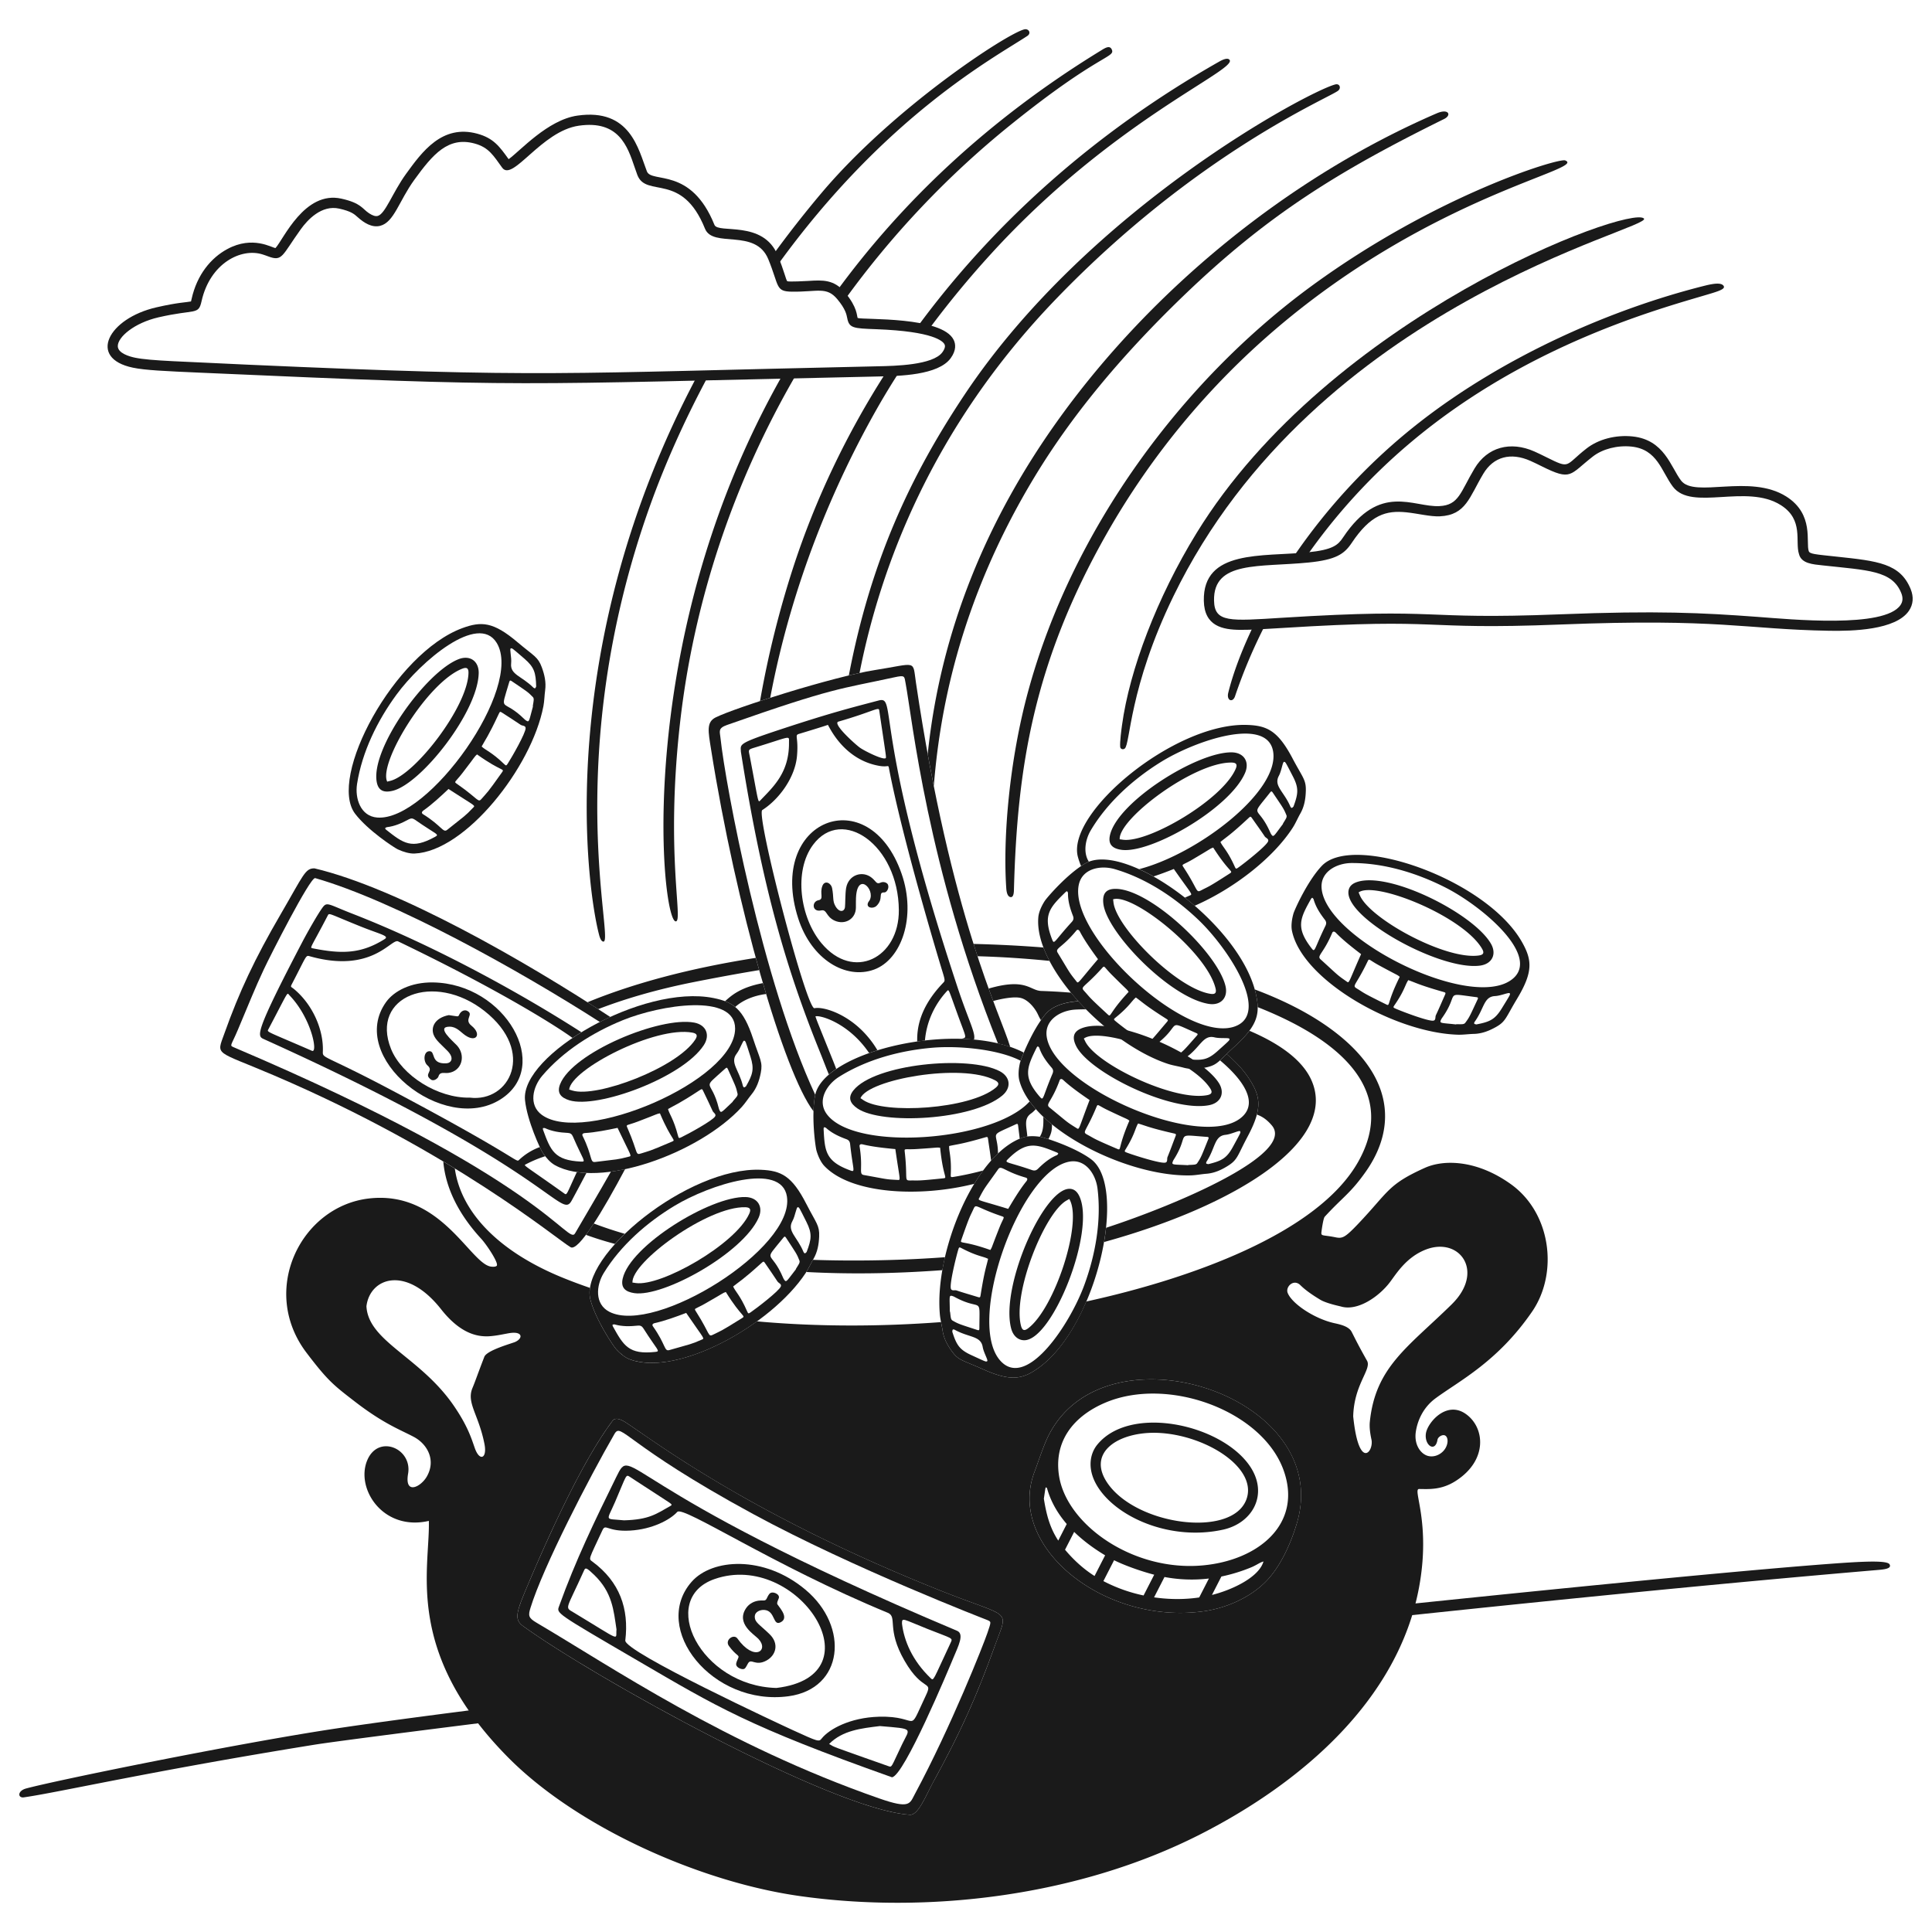 <svg xmlns="http://www.w3.org/2000/svg" width="200" height="200" fill="none"><path fill="#1A1A1A" d="M49.543 176.936c-6.029.766-11.057 1.444-14.706 1.991-10.317 1.548-29.092 5.388-32.13 6.215-.928.252-.872 1.01-.238.919 3.69-.528 13.093-2.709 30.13-5.457 1.424-.23 8.004-1.096 18.025-2.35a31.422 31.422 0 0 1-1.081-1.319v.001zm146.066-14.993c-.196-.362-1.96-.351-5.024-.138-7.798.543-24.56 2.16-44.477 4.226-.133.41-.277.816-.432 1.22 16.993-1.798 33.737-3.451 48.474-4.707.733-.063 1.724-.11 1.459-.601zM132.108 34.024c16.275-13.878 32.247-16.497 29.919-17.418-.676-.268-13.352 3.578-26.198 12.958-13.457 9.825-24.802 25.193-29.376 41.932-1.968 7.198-2.631 15.184-2.292 20.343.014.205.036.95.438 1.026.369.069.36-.622.365-.841.342-12.46 1.985-23.408 9.663-36.886a79.577 79.577 0 0 1 17.481-21.114zm6.127-25.284c-2.647.662-25.44 12.71-38.382 32.115-5.611 8.413-9.709 17.192-11.982 29.066.385-.093.756-.177 1.107-.253 2.138-10.833 7.388-25.289 20.385-38.763 14.573-15.108 28.208-20.758 29.158-21.515.34-.272.166-.763-.286-.65zM73.318 38.916l-1.162.032C57.235 67.025 60.752 91.982 62.021 96.786c.058.22.199.688.45.688 1.148 0-4.451-19.245 4.829-45.148 1.508-4.208 3.529-8.784 6.018-13.409v-.001zm32.72-35.876c-1.804.436-13.558 8.104-21.026 16.973a113.326 113.326 0 0 0-5.057 6.462l.072.165c.144.355.264.668.364.944C91.634 11.97 102.978 5.943 106.343 3.725c.456-.3.135-.791-.305-.685zM82.486 38.655l-1.408.04a92.641 92.641 0 0 0-7.462 16.808c-6.986 21.142-4.873 39.772-3.672 39.877.839.073-1.093-6.883.458-20.588 1.403-12.405 5.47-24.807 12.085-36.136v-.001zM114.05 5.18c-11.953 7.3-20.854 15.956-27.444 24.974.16.132.319.291.48.485a8.4 8.4 0 0 1 .337.43 93.916 93.916 0 0 1 17.317-18.244c9.06-7.286 10.737-6.845 10.35-7.702-.198-.438-.629-.196-1.04.056zM79.733 72.234c2.257-11.955 6.674-22.232 11.083-29.987a76.997 76.997 0 0 1 2.371-3.89 31.47 31.47 0 0 1-1.382.067c-4.182 6.49-7.42 13.332-9.697 20.33a101.73 101.73 0 0 0-3.43 13.82c.341-.112.694-.225 1.055-.34zm47.555-66.03c-.203-.284-.792.012-1.061.165-13.058 7.403-23.53 16.912-31.33 27.563.415.07.816.153 1.188.25a99.26 99.26 0 0 1 6.527-7.924c12.54-13.752 25.442-18.976 24.676-20.054z"/><path fill="#1A1A1A" d="M170.173 22.613c-1.531-1.392-32.496 10.077-46.314 32.582-4.095 6.67-6.929 14.151-7.71 19.883-.056.411-.237 1.744-.187 2.246.021.212.286.312.469.167.588-.465.43-6.275 5.041-15.77 14.707-30.283 49.834-38.078 48.701-39.108z"/><path fill="#1A1A1A" d="M135.151 57.73a61.415 61.415 0 0 1 10.929-11.967c12.455-10.47 26.653-14.04 31.137-15.412.967-.297 1.404-.499 1.197-.776-.236-.314-.922-.254-1.936 0-9.619 2.404-20.639 7.241-29.394 14.036a61.83 61.83 0 0 0-13.31 14.22c.461-.027.921-.058 1.378-.1h-.001zm-5.33 6.923c-1.331 2.738-2.205 5.172-2.672 7.062-.202.82.465 1.064.703.354a54.156 54.156 0 0 1 3.169-7.47c-.427.023-.827.042-1.201.054h.001zm18.909-52.921c-15.414 6.665-29.43 18.24-38.978 31.446-7.544 10.434-12.393 22.099-13.714 34.88.208 1.142.418 2.246.63 3.313.552-6.91 2.362-18.713 10.498-32.113 3.657-6.024 8.617-12.14 15.284-18.573 8.767-8.459 16.123-12.974 27.046-18.368.803-.396.469-1.119-.765-.585h-.001zM84.154 130.419c-.236.416-.433.855-.684 1.258 4.227.225 8.83.197 14.085-.191.077-.443.168-.891.273-1.34-4.068.3-8.803.435-13.672.272l-.002.001zm43.684-22.115c-.345.316-.624.583-.859.81.976.824 1.797 1.713 2.39 2.647.779 1.226 1.116 2.191.742 3.622.592.198 1.092.578 1.55 1.122 2.469 2.939-9.656 8.138-17.158 10.595-.054.483-.124.977-.211 1.476 13.709-3.783 24.31-10.451 21.456-16.776-.955-2.116-3.35-3.79-6.41-5.097-.36.486-.851 1.008-1.5 1.601zm-63.158 19.42a41.126 41.126 0 0 1-3.21-1.068c-.287.438-.56.834-.813 1.173.931.342 1.933.657 3.005.941a20.32 20.32 0 0 1 1.019-1.046zm10.376-24.081c.391.15.737.34 1.052.599.73-.662 1.858-1.171 3.204-1.344-.11-.371-.222-.747-.332-1.127l-.023.003c-2.369.451-3.274 1.318-3.9 1.869zm27.762-.021c1.041-.278 2.256-.483 2.898-.302.781.222 1.455 1.101 1.727 1.69.11.238.212.436.313.602.161-.233.327-.452.496-.65.678-.795 1.876-1.216 3.374-1.325a23.796 23.796 0 0 1-.759-.877 63.91 63.91 0 0 0-3.066-.176c-1.211-.038-1.551-1.381-5.455-.248.164.453.321.882.472 1.286zm-2.034-5.907c.139.44.275.863.409 1.273 2.402.067 4.909.227 7.449.482a12.799 12.799 0 0 1-.627-1.386c-2.451-.195-4.88-.312-7.231-.37zm-38.859 6.75c2.883-1.113 6.19-2.066 9.92-2.806 2.553-.506 4.78-.91 6.748-1.234-.118-.417-.235-.839-.352-1.267-6.922 1.083-12.729 2.665-17.427 4.595l1.111.712z"/><path fill="#1A1A1A" d="M156.428 122.603c-3.498-2.521-6.929-2.607-8.929-1.707-3.873 1.745-3.723 2.454-6.909 5.802-1.357 1.426-1.626 1.534-2.345 1.386-1.288-.265-1.505-.087-1.452-.527.014-.127.181-1.426.342-1.602 1.849-2.021 2.664-2.413 4.242-4.654 3.38-4.796 2.805-10.386-4.184-15.191-2.099-1.443-4.575-2.662-7.303-3.686.038.137.074.274.104.41.119.517.194.98.2 1.422 8.957 3.536 14.413 8.852 10.423 15.98-4.204 7.512-17.615 12.192-28.166 14.495-1.218 2.839-2.889 5.364-4.853 6.807-1.692 1.242-2.903 1.529-5.877.19-2.07-.932-2.469-.868-3.158-1.811-.481-.658-.868-1.363-.989-2.19-.042-.29-.104-.576-.16-.863-6.166.464-12.694.499-19.059-.078-4.32 3.121-9.811 5.168-13.142 3.94-.48-.176-.993-.584-1.432-1.066-.286-.313-2.114-3.026-2.66-5.106a3.097 3.097 0 0 1-.05-1.234 51.735 51.735 0 0 1-2.914-1.092c-6.754-2.777-10.466-6.894-11.074-11.267-.39-.238-.788-.479-1.195-.722.239 2.702 1.55 5.415 3.928 7.998.567.616 1.857 2.553 1.601 2.799-.115.111-.38.108-.571.085-2.17-.258-5.184-7.963-12.711-7.048-7.007.852-11.298 9.518-6.402 15.967 2.214 2.917 2.824 3.369 5.001 5.05 2.98 2.301 4.693 2.908 6.102 3.655 1.404.745 2.332 2.414 1.336 4.125-.628 1.079-2.311 1.908-1.927-.311.451-2.599-3.046-4.112-4.21-1.434-1.276 2.938 1.589 7.412 6.36 6.317.127 4.993-2.595 13.559 8.185 24.466 7.172 7.257 19.88 12.9 30.146 14.361 13.222 1.882 28.85.083 41.56-6.396 10.466-5.335 20.451-13.896 22.612-25.542 1.247-6.722-.708-10.199.004-10.191 1.012.009 2.292.118 3.761-.813 3.382-2.14 3.07-5.572 1.055-6.969-2.006-1.391-3.952.933-4.109 2.034-.177 1.231.969 2.015 1.199.655.051-.299.489-.564.76-.457.285.114.396.624.141 1.182-.318.697-1.144 1.144-1.89.943-.747-.202-1.445-1.153-1.257-2.473.154-1.085.705-2.498 2.033-3.481 2.449-1.811 6.432-3.775 10.01-8.988 2.72-3.965 1.991-10.168-2.178-13.172l.001.002zM50.135 140.464c-.682 1.76-.925 2.503-1.227 3.226-.645 1.54.658 2.758 1.248 5.819.284 1.475-.506 1.815-1.005.397-.35-.995-.727-2.279-2.184-4.4-3.47-5.05-8.841-6.631-9.033-10.281.354-2.946 4.095-4.305 7.728.308 1.961 2.49 3.709 2.867 4.966 2.796.822-.047 1.72-.27 2.185-.335 1.284-.179 1.347.534.539.915-.325.153-2.947.854-3.218 1.553v.002zM103 170.34c-1.933 5.345-3.55 8.948-6.36 14.079-.862 1.576-1.615 3.615-2.535 3.437-8.09-.571-32.85-14.351-39.986-19.547-.941-.684-.623-1.521.5-4.186 2.058-4.878 5.62-12.835 8.807-17.062.217-.286.659-.254 1.333.178 2.636 1.692 12.68 9.493 32.658 17.444 7.339 2.921 6.99 1.764 5.583 5.657zm31.253-12.658c-.602 2.023-1.638 4.373-3.093 5.915-1.68 1.779-4.22 2.868-6.516 3.194-10.364 1.475-20.449-6.708-17.571-14.377.387-1.03.727-2.077 1.147-3.094 5.294-12.788 30.029-5.073 26.031 8.362h.002zm16.026-22.655c-4.516 4.43-7.895 6.473-8.475 12.159-.063.625.057 1.323.168 1.834.268 1.239-1.307 3.288-1.889-2.396.084-3.346 1.935-4.868 1.43-5.764-1.037-1.84-1.255-2.345-1.593-2.99-.303-.579-1.211-.768-1.796-.898-2.064-.459-4.384-2.015-4.825-3.131-.247-.626.616-1.493 1.315-.801.309.306.885.805 2.07 1.513.643.383 2.04.667 2.135.696 1.731.515 3.949-1.041 5.063-2.514.679-.897 1.687-2.583 3.697-3.372 3.51-1.378 6.171 2.258 2.699 5.663l.001.001z"/><path fill="#1A1A1A" d="m84.387 113.367.007-.032c-5.476-11.731-9.297-32.067-9.81-36.95-.07-.672-.285-.997.68-1.337 11.146-3.924 11.723-3.709 17.272-4.923 1.173-.257 1.073-.14 1.212.606.688 3.66 2.23 19.017 9.559 37.284.44.103.865.222 1.271.361-1.024-3.44-6.15-13.39-9.76-37.718-.355-2.385.166-1.989-4.283-1.288-4.216.663-14.374 3.872-16.44 4.892-.991.49-.78 1.445-.493 3.26 2.58 16.351 7.562 33.546 10.61 37.514.019-.585.07-1.16.174-1.668v-.001z"/><path fill="#1A1A1A" d="M85.807 111.231c.23-.199.484-.391.76-.577-.08-.203-.18-.475-.324-.832-1.815-4.5-1.59-3.926-1.83-4.598.32-.195 3.383.573 5.559 3.785.28-.1.568-.194.861-.284a9.755 9.755 0 0 0-1.003-1.408c-2.013-2.387-4.629-3.138-5.516-2.948-.821.176-6.093-20.07-5.401-20.513 1.744-1.111 3.399-3.38 3.592-5.598.173-1.983-.29-2.135.21-2.286.094-.028 2.748-.83 2.986-.934.153.202 1.618 3.587 5.293 4.24 1.076.192.936-.24 1.058.394 1.389 7.197 4.995 19.24 5.517 20.93.275.893.258.942.08 1.126-2.538 2.635-2.725 4.848-2.7 6.09.266-.038.532-.071.8-.102.168-1.993 1.036-3.775 2.29-5.127.199-.214.171-.113 1.1 2.447.873 2.399.971 2.346.49 2.477l-.13.036c.448.013.89.038 1.325.076.219-.65-.539-1.91-1.706-5.439-8.904-26.911-6.174-30.2-8.18-29.666-2.432.648-4.626 1.168-10.092 2.973-4.556 1.503-4.166 1.537-4.151 2.318 2.238 14.254 4.81 22.736 8.132 30.963.465 1.151.753 1.936.979 2.455v.002zm.988-36.53c3.56-1.033 4.164-1.549 4.218-1.19.662 4.468.704 4.655.7 4.906-.007.43-2.24-.68-2.718-1.034-.523-.387-2.862-2.492-2.2-2.683zm-9.165 3.662c-.143-.749-.252-.748.507-.978 3.848-1.172 3.532-1.294 3.54-.511.026 3.119-1.63 4.577-2.975 5.99-.25.265-.18.174-1.072-4.5z"/><path fill="#1A1A1A" d="M93.342 90.472c1.535 4.44-.018 8.86-2.856 9.897-2.922 1.067-6.487-1.033-7.857-5.297-3.29-10.238 7.33-14.38 10.713-4.6zm-.294 3.739c-.048-6.734-5.877-10.795-8.879-6.76-2.035 2.736-1.346 7.546.88 10.201 3.296 3.936 8.034 1.526 7.999-3.441z"/><path fill="#1A1A1A" d="m88.604 93.23-.002.723c-.005 1.184-1.133 1.822-2.182 1.36-.954-.422-.79-1.2-1.417-1.066-.952.203-.994-.924-.274-1.057.604-.11.092-.686.407-1.49.241-.612.892-.312 1.004.251.186.942.026 1.29.332 1.833.405.722.93.61.998.131.044-.304.013-1.37.12-1.986.24-1.375 1.69-1.845 2.653-1.063.465.378.475.709.905.507.338-.158.692.014.772.203.158.372-.146.816-.362.807-.714-.025-.049.624-.815 1.384-.36.359-1.136.219-.873-.344.038-.082.108-.151.153-.231.637-1.153-1.417-3.142-1.417.04l-.002-.001zm5.501 94.626c-8.09-.571-32.85-14.351-39.986-19.547-.941-.684-.623-1.521.5-4.186 2.058-4.878 5.62-12.835 8.807-17.062.217-.286.659-.254 1.333.178 2.636 1.691 12.68 9.493 32.658 17.444 7.339 2.921 6.99 1.764 5.583 5.657-1.933 5.345-3.55 8.948-6.36 14.079-.862 1.575-1.614 3.615-2.535 3.437zm.61-2.151c3.754-6.991 7.099-15.47 7.507-16.677.407-1.208.402-1.133-.044-1.333-.025-.01-13.856-5.338-24.216-10.964-13.373-7.262-13.625-9.546-14.359-8.277-2.598 4.493-7.396 13.777-8.69 18.001-.24.785-.22 1.026.626 1.524 7.813 4.599 19.538 12.636 35.474 18.192 3.203 1.117 3.153.557 3.701-.465v-.001z"/><path fill="#1A1A1A" d="M92.337 183.983c-14.87-5.279-18.157-7.31-26.24-12.026-8.656-5.05-8.49-4.937-8.22-5.686 1.709-4.75 3.682-8.826 5.91-13.354 1.805-3.667-.392.878 35.283 15.899.788.331.131 1.585-.366 2.78-.498 1.195-5.108 12.244-6.367 12.387zm3.485-8.418c.805-1.704-.247-.296-2.173-3.626-1.926-3.33-.7-4.552-1.75-4.985-11.902-4.913-21.18-11.115-21.787-10.442-.753.834-2.607 1.8-4.868 1.933-2.43.143-2.536-.781-2.888-.022-1.449 3.124-1.459 2.914-.99 3.264 2.778 2.065 3.764 4.843 3.365 8.13-.141 1.171 16.248 8.785 17.34 9.285 2.653 1.216 2.707 1.226 2.992.866.747-.944 2.896-2.171 5.929-2.254 4.37-.118 2.865 2.011 4.83-2.149zm-4.733 3.117c-1.934.236-3.866.443-5.259 1.855.606.352-.04.118 6.104 2.283.437.153.28.179 1.453-2.258.817-1.697 1.286-1.576-2.298-1.88zM63.82 168.678c-.3-1.976-.422-3.825-2.314-5.648-.803-.774-.904-.772-1.041-.465-1.87 4.156-2.037 3.783-1.095 4.351 5.136 3.093 4.33 2.865 4.45 1.761v.001zm.782-11.294c2.583-.073 3.308-.642 4.823-1.503.207-.117.118-.176-.594-.636-3.604-2.331-3.397-2.218-3.597-2.343-.474-.297-.32-.311-1.55 2.55-.907 2.113-1.155 1.722.92 1.933l-.002-.001zm28.77 10.687c.216 1.795 1.076 3.829 2.948 5.632.356.343.221.325 2.083-3.632.256-.545.24-.399-2.365-1.435-2.605-1.037-2.664-1.237-2.666-.565z"/><path fill="#1A1A1A" d="M71.6 163.743c2.099-2.392 7.463-2.793 11.778.819 4.596 3.846 3.94 10.259-1.745 11.032-7.872 1.068-14.295-6.998-10.034-11.851zm8.775 10.994c10.72-1.272 2.2-14.272-6.406-11.274-5.915 2.06-1.465 11.08 6.406 11.274z"/><path fill="#1A1A1A" d="M76.966 172.785c-.27.037-.697-.171-.753-.436-.04-.193.1-.456.223-.747.116-.277-.247-.21-.978-1.21-.46-.629.51-1.289.877-.777 1.754 2.457 3.316 1.234 2.167.031-.42-.441-2.34-1.569-1.272-3.161.308-.461.847-.778 1.5-.803.32-.013.506.066.635-.196.139-.282.242-.499.4-.583.29-.154.842.101.872.394.023.207-.188.409-.184.71.002.179 1.295 1.37.43 1.891-.919.554-.568-1.144-1.748-1.237-.485-.038-.991.229-1 .656-.016.64.444.797 1.537 1.858 1.014.983.652 2.191-.325 2.722-1.184.646-1.59-.311-1.93.325-.178.332-.275.539-.45.563h-.001zM63.24 121.29c-1.238 2.184-2.515 4.33-3.71 6.385-.74 1.273-3.102-5.548-35.297-19.247-.513-.218-.334-.106.392-1.824 1.199-2.837 1.722-4.198 2.677-6.235.702-1.5 4.794-9.54 5.319-9.47 8.237 2.361 21.097 9.533 29.474 14.897.354-.179.714-.351 1.079-.518-8.744-5.755-22.006-13.356-30.62-15.385-.968-.014-1.12.662-3.506 4.76-2.69 4.62-4.275 8.006-5.812 12.312-.852 2.385-1.046 1.719 5.152 4.371 18.62 7.967 29.21 16.922 30.682 17.776.81.469 3.343-3.763 5.638-8.082-.495.107-.987.194-1.468.258v.002z"/><path fill="#1A1A1A" d="M59.715 121.332c-1.147 2.472-1.01 2.422-1.354 2.178-4.271-3.038-4.194-2.84-3.915-2.986a12.355 12.355 0 0 1 1.992-.832 6.002 6.002 0 0 1-.255-.358 5.863 5.863 0 0 1-.303-.588 6.211 6.211 0 0 0-2.148 1.329c-.328.316.085-.172-12.996-7.114-7.432-3.944-7.34-3.327-7.313-4.15.07-2.206-1.033-4.79-2.975-6.414-.358-.3-.427-.157-.157-.674 1.466-2.814 1.35-2.853 1.77-2.733 6.497 1.831 8.439-1.88 9.157-1.536 11.646 5.597 17.293 9.416 18.046 9.995.299-.201.608-.398.924-.592-5.588-3.596-14.701-8.769-23.73-12.279-2.454-.954-2.601-1.257-3.06-.64-.543.731-1.706 2.823-2.022 3.425-5.109 9.758-4.765 9.888-4.055 10.21 29.94 13.519 30.721 18.762 31.857 16.715.278-.502.843-1.555 1.529-2.864a10.066 10.066 0 0 1-.992-.089v-.003zm-25.79-26.549c.168-.32.082-.208 3.464 1.148 1.993.799 2.958.952 2.42 1.29-2.468 1.55-4.488 1.533-7.431.95-.35-.069-.226.018 1.548-3.388zm-1.63 13.997c-4.746-2.065-4.675-1.922-4.514-2.228 2.18-4.129 1.902-3.81 2.172-3.533 2.298 2.375 2.986 6.041 2.342 5.761z"/><path fill="#1A1A1A" d="M44.84 101.701c7.471.129 12.378 8.715 6.952 12.119-5.884 3.692-15.927-4.385-11.82-10.095.802-1.117 2.545-2.064 4.867-2.024zm3.798 11.926c4.122.507 6.847-4.76 1.528-8.96-5.223-4.126-11.891-1.553-9.685 3.924 1.104 2.741 4.84 5.108 8.157 5.037v-.001z"/><path fill="#1A1A1A" d="M46.459 105.084c.976.136.958.204 1.063-.02.227-.484.618-.531.834-.425.764.38-.385.873.447 1.538 1.094.873.503 1.795-.645.994-.501-.35-.89-.885-1.61-.89-1.475-.009.356 1.51.754 1.942.937 1.017.534 2.637-.861 2.842-.471.068-.897-.174-1.061.396-.037.129-.445.531-.777.289-.807-.589.365-.841-.358-1.468-.44-.383-.409-1.412.176-1.46.724-.059.066 1.344 1.775 1.255.523-.028.844-.539.15-1.264-.601-.63-1.245-1.111-1.465-1.709-.29-.785.14-1.734 1.578-2.02zm42.326-72.166c-.098-.214-.006-1.075-1.293-2.62-1.152-1.384-2.326-1.31-3.81-1.217-.213.013-1.99.11-2.188.03-.136-.147-.297-1-.98-2.672-1.51-3.694-6.174-2.215-6.554-3.16-2.435-6.053-6.508-4.281-6.994-5.54-.879-2.28-1.719-6.56-7.192-5.772-3.09.44-5.942 3.675-7.12 4.51-.939-1.304-1.553-2.176-3.246-2.638-3.641-.99-5.711 1.866-7.375 4.162-1.403 1.937-2.146 4.157-2.94 4.355-.226.057-.515-.034-.89-.28-.715-.47-.808-1.052-2.854-1.51-3.83-.862-6.008 4.224-6.83 5.112-.357-.017-2.345-1.325-4.988.105-1.686.91-3.136 2.64-3.697 5.166-.021.091-.043.193-.061.257-.453.096-1.326.091-3.597.613-4.974 1.145-7.129 5.259-2.425 6.241 1.275.268 3.32.358 7.032.522 34.623 1.532 31.328 1.236 70.143.391 2.167-.047 6.2-.116 7.49-1.895.609-.84.505-1.491.31-1.89-1.196-2.456-9.314-2.065-9.942-2.269zm8.776 3.54c-.98 1.352-4.957 1.422-6.654 1.459-33.27.728-34.338 1.209-65.278-.167-6.66-.335-10.021-.382-11.661-.724-.53-.11-1.766-.449-1.774-1.19-.01-.952 1.72-2.413 4.22-2.988 3.834-.88 4.126-.198 4.452-1.67.882-3.936 4.096-5.536 6.299-4.845.246.077.441.15.603.21 1.483.556 1.397-.063 3.367-2.807.7-.975 2.148-2.551 3.982-2.14 1.238.279 1.548.559 1.908.883.648.586 1.476 1.113 2.323.9 1.447-.362 1.947-2.56 3.54-4.76 1.936-2.67 3.513-4.504 6.242-3.762 1.48.402 1.951 1.257 2.859 2.505 1.085 1.492 4.053-3.797 7.935-4.351 4.112-.59 5.028 2.107 5.763 4.275.1.298.196.579.293.831.928 2.407 4.615-.373 7 5.555.824 2.054 5.228-.082 6.556 3.165 1.148 2.812.716 3.337 2.459 3.357 2.632.033 3.57-.56 4.685.78.842 1.01.95 1.576 1.023 1.95.201 1.053.632 1.069 3.015 1.156 5.947.22 6.906 1.256 7.058 1.568.037.075.148.306-.216.809zM197.794 60.99c-1.081-2.671-3.414-2.913-7.648-3.365-2.286-.245-2.796-.272-2.905-.575-.32-.9.581-3.807-2.321-5.648-3.775-2.395-9.502.198-10.902-1.659-1.072-1.416-1.726-4.224-5.028-4.564-1.743-.178-3.519.288-4.749 1.246-2.298 1.789-1.617 2.168-4.174.899-.382-.19-.788-.392-1.211-.58-2.515-1.12-4.893-.45-6.207 1.745-1.475 2.464-1.616 3.808-3.645 3.903-2.69.143-6.159-2.464-9.962 3.231-.528.793-1.038 1.292-3.679 1.556-4.69.47-10.853-.316-10.743 5.02.055 2.623 1.938 2.99 3.772 3.003 1.126.009 2.567-.082 4.4-.197 17.046-1.066 13.691.24 28.734-.355 16.551-.655 18.992.488 27.812.647 2.419.043 6.898-.066 8.268-2.06.452-.66.516-1.435.188-2.246zm-1.059 1.65c-1.668 2.428-11.377 1.47-14.859 1.214-5.618-.414-10.311-.658-20.391-.259-15.007.592-11.695-.71-28.758.356-5.416.34-7.003.51-7.05-1.774-.086-4.163 4.709-3.437 9.793-3.946 2.829-.283 3.69-.877 4.453-2.02 1.965-2.943 3.566-3.39 5.664-3.176 1.182.121 2.489.462 3.468.414 2.711-.128 3.054-2 4.503-4.417 1.049-1.751 2.824-2.232 4.87-1.323.408.181.8.377 1.17.56 3.104 1.544 2.853.89 5.294-1.012 1.005-.783 2.536-1.176 3.992-1.028 2.708.28 3.107 2.583 4.292 4.15 1.947 2.583 7.607-.352 11.179 1.915 2.388 1.515 1.448 3.77 1.876 5.064.248.99 1.443 1.061 2.46 1.172 4.688.512 7.179.52 8.124 2.857.196.48.169.89-.079 1.251l-.001.001zM88.768 114.749c-.78-.536-1.021-1.128-.424-1.873 2.202-2.749 11.946-3.668 15.147-1.986 1.115.585 1.228 1.721.26 2.526-3.09 2.57-12.47 3.047-14.983 1.333zm.306-1.062c.028 0 .11.065.29.19 2.188 1.491 11.028.957 13.711-1.273.39-.324.357-.551-.075-.778-3.448-1.813-13.134-.091-13.926 1.861zm-5.608 10.932c1.034 2.02 1.383 2.22 1.333 3.388-.035.816-.172 1.607-.597 2.328-.28.475-.498.99-.802 1.45-3.571 5.406-13.254 10.757-18.185 8.94-.48-.176-.994-.584-1.434-1.066-.285-.313-2.114-3.025-2.659-5.107-1.196-4.567 10.152-13.769 17.637-13.458 2.097.087 3.22.621 4.706 3.524v.001zm-2.001-.74c-.56-3.656-7.992-1.25-11.627.939-2.885 1.738-5.588 4.111-7.341 6.969-.785 1.28-.96 3.216.583 4.009 4.748 2.443 19.201-6.581 18.383-11.917h.002zm-5.57 9.298c.218.512.715.895 1.436 2.543.124.283.139.293.384.125.64-.44 2.93-2.199 3.115-2.671.102-.263-.23-.339-.345-.517-.397-.618-.825-1.215-1.236-1.823-.192-.284-.196-.293-.44-.07-1.896 1.726-2.29 1.905-2.913 2.413h-.002zm-.758.569c-.415.155-.01-.017-2.13 1.194-1.113.637-1.2.447-.946.844 1.533 2.41 1.192 2.67 1.816 2.352.781-.397.573-.205 2.918-1.672.465-.292.02-.014-1.658-2.718zm-4.103 2.166c-1.018.388-2.23.831-3.239 1.051-.263.057-.302.196-.206.332 1.362 1.923 1.152 2.623 1.7 2.465 2.316-.665 2.208-.58 3.308-1.062.394-.172.379.068-1.563-2.786zm-3.21 4.039c.602-.065.23-.139-1.218-2.435-.152-.241-.317-.316-.58-.288-.807.084-1.613.104-2.406-.125-.063-.018-.143.019-.215.03.011.054.008.115.033.161 1.12 2.019 1.657 2.948 4.386 2.657zm14.565-8.552c-.033-.028.175-.287.33-.586.046-.086.078-.219.046-.301-.28-.726-.37-.812-1.39-2.373-.106-.163-.16-.165-.282-.013-2.217 2.743-1.291 1.103-.009 4.184.029.068.071.13.113.191.21.301.282.058 1.192-1.102zm1.112-1.79c.511-1.333.586-1.905-.017-3.112-.776-1.55-.744-1.499-.889-1.531-.162-.035-.26.888-.57 1.45-.57 1.034.51 1.615 1.16 3.201.023.056.099.131.141.127.058-.006.11-.081.175-.135z"/><path fill="#1A1A1A" d="M65.664 133.866c-.937-.138-1.414-.563-1.206-1.494.767-3.438 9.11-8.554 12.724-8.455 1.258.035 1.86 1.005 1.346 2.153-1.643 3.669-9.853 8.228-12.864 7.796zm-.192-1.089c.024-.011.128.011.344.043 2.62.375 10.322-3.997 11.748-7.182.209-.463.078-.652-.41-.666-3.893-.108-11.83 5.704-11.682 7.805zm12.488-25.251c.709 2.154 1.023 2.408.792 3.553-.16.801-.42 1.561-.95 2.208-.35.426-.644.901-1.016 1.309-4.366 4.786-14.76 8.574-19.35 6.014-.446-.249-.892-.731-1.252-1.276-.233-.352-1.62-3.316-1.836-5.456-.473-4.697 12.162-12.03 19.509-10.563 2.058.41 3.083 1.112 4.103 4.211zm-1.862-1.042c.013-3.698-7.701-2.473-11.632-.872-3.119 1.27-6.158 3.196-8.332 5.747-.974 1.144-1.447 3.027-.045 4.051 4.313 3.15 19.989-3.529 20.009-8.926zm-6.944 8.323c.137.54.568.994 1.025 2.735.078.298.092.311.36.183.7-.335 3.236-1.718 3.49-2.156.142-.244-.174-.37-.26-.564-.297-.672-.626-1.329-.94-1.993-.145-.311-.147-.32-.423-.139-2.142 1.412-2.557 1.528-3.252 1.934zm-.837.445c-.433.087-.007-.018-2.287.849-1.2.457-1.255.256-1.066.688 1.14 2.618.764 2.822 1.43 2.606.834-.272.598-.113 3.141-1.202.507-.216.02-.01-1.218-2.941zm-4.388 1.504c-1.065.225-2.332.476-3.362.536-.268.016-.33.148-.255.297 1.048 2.11.73 2.769 1.296 2.698 2.391-.299 2.27-.231 3.433-.536.416-.109.364.125-1.113-2.996l.001.001zm-3.796 3.492c.604.03.248-.101-.826-2.594-.113-.261-.265-.361-.529-.375-.811-.041-1.609-.146-2.358-.495-.06-.028-.144-.003-.217-.004.003.055-.01.114.008.164.792 2.169 1.18 3.169 3.922 3.304zm15.714-6.192c-.028-.033.217-.256.417-.527.058-.08.11-.204.092-.291-.165-.76-.241-.86-1.006-2.56-.08-.177-.132-.187-.277-.056-2.615 2.367-1.446.889-.657 4.132.017.072.05.14.081.205.16.33.27.103 1.35-.903zm1.374-1.597c.711-1.237.874-1.792.465-3.077-.525-1.651-.502-1.596-.64-1.65-.155-.06-.395.836-.789 1.344-.722.934.255 1.675.65 3.342.014.059.077.145.12.147.06.003.121-.062.194-.106z"/><path fill="#1A1A1A" d="M58.94 113.903c-.904-.282-1.309-.775-.96-1.664 1.29-3.278 10.325-7.04 13.881-6.381 1.237.229 1.682 1.28.997 2.336-2.192 3.37-11.009 6.601-13.918 5.709zm-.02-1.105c.026-.008.124.031.333.095 2.53.777 10.816-2.349 12.72-5.275.276-.426.177-.632-.303-.721-3.829-.711-12.571 3.802-12.75 5.901zm-5.368-46.334c1.732 1.464 2.132 1.516 2.535 2.613.282.766.46 1.549.347 2.378-.075.546-.077 1.106-.18 1.648-1.215 6.363-8.088 15.033-13.34 15.255-.51.02-1.141-.157-1.732-.432-.383-.178-3.117-1.977-4.42-3.687-2.864-3.755 4.064-16.618 11.09-19.214 1.969-.727 3.21-.667 5.702 1.439h-.002zm-2.133.088c-1.925-3.159-7.856 1.925-10.367 5.345-1.993 2.714-3.572 5.946-4.09 9.259-.231 1.483.352 3.337 2.083 3.475 5.323.426 15.185-13.47 12.374-18.08zm-1.558 10.726c.4.389 1.005.55 2.305 1.794.223.214.241.217.402-.032.422-.654 1.857-3.159 1.845-3.665-.008-.283-.343-.224-.517-.344-.604-.418-1.23-.804-1.843-1.206-.287-.188-.293-.195-.433.104-1.085 2.323-1.38 2.64-1.76 3.35zm-.48.818c-.324.302-.017-.012-1.505 1.922-.783 1.016-.935.875-.549 1.144 2.344 1.634 2.128 2.004 2.583 1.47.567-.667.45-.409 2.047-2.667.318-.449.013-.02-2.577-1.87zm-2.952 3.58c-.79.75-1.738 1.626-2.583 2.216-.221.155-.203.298-.063.387 1.998 1.249 2.073 1.977 2.518 1.62 1.881-1.506 1.814-1.385 2.644-2.254.297-.31.376-.083-2.516-1.97zm-1.406 4.962c.53-.291.158-.216-2.063-1.777-.232-.163-.414-.17-.646-.043-.714.389-1.448.717-2.269.812-.064.008-.125.073-.187.11.03.046.05.104.093.137 1.81 1.432 2.665 2.081 5.07.761h.002zm10.146-13.503c-.04-.014.052-.332.08-.668.009-.098-.012-.23-.074-.295-.537-.561-.654-.608-2.196-1.655-.16-.109-.211-.09-.265.097-.99 3.386-.767 1.515 1.604 3.864.051.052.116.093.177.132.309.198.283-.054.676-1.475h-.002zm.336-2.08c-.041-1.426-.193-1.983-1.214-2.864-1.312-1.131-1.263-1.097-1.41-1.07-.162.029.101.918.032 1.556-.126 1.174 1.094 1.294 2.304 2.508.042.043.141.083.18.062.051-.028.07-.117.11-.192h-.002z"/><path fill="#1A1A1A" d="M40.685 81.853c-.917.234-1.52.026-1.688-.915-.618-3.468 5.11-11.402 8.486-12.703 1.173-.452 2.103.21 2.072 1.469-.103 4.018-5.924 11.388-8.868 12.15h-.002zm-.596-.93c.017-.02.122-.04.333-.094 2.563-.663 7.986-7.664 8.075-11.153.014-.507-.18-.632-.635-.456-3.635 1.399-8.72 9.82-7.775 11.702l.002.002zm76.03 7.054c-.938-.126-1.42-.545-1.224-1.48.723-3.447 9-8.668 12.617-8.614 1.258.02 1.872.981 1.373 2.137-1.596 3.69-9.749 8.351-12.766 7.957zm-.206-1.085c.025-.013.128.008.345.038 2.624.341 10.27-4.127 11.656-7.33.202-.465.07-.652-.418-.66-3.895-.06-11.757 5.853-11.583 7.952zm13.457 24.869c-.597-.94-1.415-1.829-2.385-2.651-.279.27-.495.485-.687.659 2.357 1.977 3.935 4.28 2.331 5.803-3.914 3.717-19.574-2.998-20.279-8.291-.229-1.72 1.46-2.682 2.959-2.768.372-.022.747-.029 1.122-.025a24.057 24.057 0 0 1-.795-.838c-1.507.108-2.709.527-3.383 1.315-1.398 1.634-2.58 4.686-2.674 5.098-.145.636-.186 1.291-.057 1.784 1.323 5.087 11.244 9.982 17.721 9.829.552-.013 1.098-.128 1.648-.17.835-.064 1.563-.402 2.252-.839.987-.626.953-1.027 2.02-3.03 1.534-2.879 1.332-4.104.207-5.876zm-21.723 1.784c-1.798-2.074-1.342-3.046-.323-5.117.024-.048.077-.08.115-.119.049.053.125.098.146.159.266.782.741 1.432 1.273 2.047.173.2.205.378.094.64-1.058 2.5-.907 2.849-1.303 2.39h-.002zm3.752 3.205c-1.024-.629-.893-.589-2.761-2.11-.442-.36.253-.586 1.054-2.802.057-.157.195-.204.391-.021.756.702 1.812 1.445 2.711 2.059-1.234 3.225-1.029 3.099-1.395 2.874zm4.231 2.17c-2.544-1.086-2.267-1.026-3.038-1.44-.617-.332-.21-.2.893-2.835.182-.435.076-.255 1.235.296 2.202 1.048 1.832.814 2.195 1.066-1.261 2.922-.779 3.13-1.285 2.913zm5.004 1.434c-.493.119-3.244-.758-3.97-1.032-.278-.106-.278-.124-.117-.386.943-1.534.972-2.159 1.268-2.632.774.222 1.145.442 3.644 1.014.323.074.317.082.193.402-.264.685-.511 1.377-.791 2.055-.081.196.047.511-.228.578l.001.001zm3.018.205c-.334.043-.665.02-.67.062-1.473-.084-1.713-.006-1.585-.351.025-.067.053-.139.092-.2 1.797-2.812-.077-2.635 3.44-2.381.195.014.224.059.151.24-.699 1.728-.719 1.851-1.154 2.496-.05.074-.177.122-.274.134zm3.979-1.837c-.646 1.183-1.159 1.449-2.545 1.789-.082-.022-.173-.022-.211-.066-.028-.032-.009-.138.024-.188.932-1.438.792-2.657 1.966-2.78.638-.067 1.453-.512 1.516-.358.057.136.08.081-.75 1.603z"/><path fill="#1A1A1A" d="M111.409 108.298c-.421-.847-.344-1.481.539-1.842 3.261-1.335 12.224 2.595 14.205 5.621.69 1.052.238 2.1-1 2.334-3.95.745-12.38-3.393-13.744-6.113zm.783-.778c.024.013.065.111.162.306 1.187 2.365 9.174 6.193 12.603 5.546.498-.094.579-.308.313-.716-2.134-3.26-11.437-6.457-13.078-5.136zm21.611-29.013c-1.524-2.884-2.653-3.404-4.75-3.464-7.487-.218-18.718 9.128-17.465 13.68.083.302.193.615.322.934.151-.101.301-.196.449-.282.114-.065.235-.122.36-.172-.604-.934-.377-2.285.207-3.264 1.717-2.879 4.391-5.287 7.253-7.06 3.606-2.236 11.007-4.736 11.614-1.087.687 4.133-7.799 10.605-13.866 12.18.486.221.983.476 1.484.758a37.363 37.363 0 0 0 2.103-.774c1.978 2.83 1.991 2.59 1.598 2.768l-.455.201c.342.27.68.55 1.013.84 4.04-1.763 8.127-4.93 10.158-8.09.298-.465.509-.981.783-1.461.415-.727.543-1.52.567-2.335.035-1.168-.316-1.365-1.376-3.37l.001-.002zm-6.521 11.928c-2.326 1.497-2.12 1.303-2.896 1.71-.62.325-.282.06-1.846-2.33-.258-.395-.169-.206.936-.857 2.103-1.237 1.702-1.06 2.114-1.22 1.711 2.682 2.155 2.4 1.692 2.697zm3.992-3.34c-.177.475-2.446 2.261-3.081 2.71-.242.17-.258.16-.385-.12-.741-1.64-1.242-2.016-1.468-2.525.617-.517 1.008-.7 2.882-2.45.242-.227.244-.217.441.065.419.602.854 1.194 1.259 1.807.117.176.45.247.351.512h.001zm1.862-2.386c-.152.301-.356.563-.324.59-.895 1.172-.965 1.415-1.178 1.117a1.12 1.12 0 0 1-.115-.19c-1.322-3.063-2.226-1.412-.044-4.182.12-.154.174-.153.283.01 1.039 1.547 1.13 1.633 1.42 2.354.033.083.003.215-.041.302h-.001zm.765-1.214c-.065.055-.115.13-.174.138-.042.005-.119-.069-.142-.125-.669-1.578-1.756-2.145-1.201-3.187.303-.566.391-1.49.553-1.456.145.03.113-.02.908 1.52.618 1.199.55 1.772.056 3.11z"/><path fill="#1A1A1A" d="M127.838 108.304c-1.675 1.531-1.776 1.921-2.915 2.18-.797.182-1.596.258-2.403.04-.532-.145-1.086-.219-1.61-.39-6.156-2.018-13.874-9.945-13.423-15.181.044-.51.301-1.113.65-1.664.226-.358 2.36-2.838 4.223-3.913 4.09-2.36 15.961 6.158 17.637 13.459.469 2.045.25 3.269-2.158 5.47l-.001-.001zm.186-2.126c3.378-1.505-.903-8.038-3.975-10.966-2.437-2.324-5.44-4.305-8.66-5.242-1.442-.42-3.353-.077-3.713 1.62-1.103 5.226 11.417 16.784 16.348 14.588zm-10.439-2.918c-.436.346-.674.925-2.074 2.057-.24.194-.246.211-.019.402.594.502 2.894 2.247 3.398 2.299.281.03.266-.31.408-.469.491-.546.954-1.117 1.431-1.673.224-.261.232-.267-.047-.443-2.165-1.374-2.442-1.706-3.097-2.173zm-.749-.581c-.258-.36.014-.015-1.713-1.739-.908-.906-.748-1.04-1.065-.691-1.92 2.116-2.261 1.855-1.79 2.374.59.648.349.498 2.384 2.371.404.373.019.015 2.183-2.317l.001.002zm-3.173-3.386c-.643-.879-1.391-1.931-1.868-2.846-.125-.239-.27-.24-.375-.111-1.495 1.821-2.227 1.802-1.93 2.29 1.253 2.058 1.143 1.975 1.898 2.91.27.335.035.384 2.275-2.243zm-4.742-2.03c.221.564.194.184 2.026-1.819.193-.21.221-.389.126-.636-.295-.757-.526-1.528-.515-2.354 0-.064-.056-.132-.085-.199-.049.026-.109.037-.147.075-1.652 1.613-2.407 2.377-1.405 4.933zm12.094 11.791c.018-.039.322.093.651.165.097.021.232.017.304-.036.625-.462.685-.573 1.922-1.968.129-.144.116-.197-.063-.275-3.231-1.414-1.405-.954-4.037 1.095a1.045 1.045 0 0 0-.153.159c-.236.281.017.288 1.377.859l-.001.001zm2.019.599c1.42.142 1.992.062 2.996-.838 1.29-1.157 1.25-1.113 1.243-1.261-.009-.165-.925-.018-1.549-.168-1.148-.276-1.423.919-2.782 1.963-.048.037-.101.13-.085.17.021.055.107.085.177.134z"/><path fill="#1A1A1A" d="M114.222 93.574c-.114-.94.17-1.512 1.123-1.557 3.518-.17 10.656 6.527 11.514 10.04.299 1.223-.478 2.059-1.722 1.867-3.972-.616-10.537-7.331-10.915-10.35zm.998-.472c.018.02.023.126.05.343.33 2.626 6.579 8.901 10.028 9.435.502.079.649-.097.534-.57-.923-3.785-8.623-9.906-10.612-9.208zm-7.21 22.881c.005.76-.093 1.244-.368 1.696l.048.006c.112.018.416.1.835.236l.002-.003c.31-.571.379-.928.372-1.522a16.077 16.077 0 0 1-.892-.782l.003.369zm-6.229 5.185a30.412 30.412 0 0 1-3.068.665c-.294.044-.302.028-.288-.281.078-1.798-.199-2.359-.17-2.916.785-.182 1.216-.17 3.679-.883.318-.092.316-.083.363.258.1.713.218 1.424.302 2.139.234-.264.473-.513.716-.745-.037-2.433-1.102-1.65 1.832-3.014.176-.083.224-.057.248.136.075.61.13 1.031.167 1.35.114-.047.228-.089.342-.128.137-.046.288-.079.447-.1-.097-1.12-.376-1.85.384-2.383.172-.121.341-.287.495-.452a10.198 10.198 0 0 1-.64-.797c-3.723 4.134-18.087 5.236-20.994 1.327-1.036-1.393-.027-3.054 1.242-3.857 2.833-1.793 6.305-2.733 9.66-3.023 2.694-.232 6.81.136 9.156 1.345.07-.201.182-.495.329-.846-6.652-3.434-20.666-.187-21.596 4.402-.428 2.108.02 5.348.138 5.755.183.625.465 1.218.818 1.588 2.763 2.898 9.834 3.274 15.516 1.84.295-.485.602-.948.923-1.382l-.001.002zm-13.755-.005c-2.578-.94-2.653-2.011-2.767-4.316-.002-.054.027-.106.04-.159.07.022.158.024.206.067.612.555 1.343.892 2.106 1.172.248.091.363.231.394.515.29 2.699.59 2.93.022 2.722l-.001-.001zm4.836.979c-1.2-.052-1.066-.082-3.438-.504-.561-.101-.064-.636-.44-2.962-.026-.165.07-.272.332-.208 1.001.246 2.286.384 3.37.484.487 3.418.605 3.209.176 3.19zm4.753-.159c-2.751.287-2.48.205-3.356.218-.701.009-.28-.073-.595-2.912-.052-.469-.058-.261 1.222-.341 2.435-.155 1.997-.179 2.437-.134.316 3.165.84 3.112.292 3.169z"/><path fill="#1A1A1A" d="M101.723 141.728c-2.068-.93-2.467-.869-3.158-1.811-.483-.659-.87-1.362-.989-2.191-.079-.546-.23-1.083-.28-1.633-.59-6.452 3.623-16.681 8.608-18.344.485-.162 1.141-.165 1.785-.064.418.066 3.542 1.04 5.267 2.325 3.788 2.819.68 17.094-5.357 21.528-1.692 1.242-2.9 1.526-5.876.19zm2.025-.672c2.722 2.504 7.02-4.02 8.488-8 1.166-3.159 1.793-6.702 1.376-10.028-.187-1.49-1.259-3.109-2.961-2.765-5.234 1.06-10.876 17.138-6.903 20.793zm-1.462-10.74c-.492-.264-1.117-.252-2.712-1.088-.273-.143-.291-.141-.377.142-.225.744-.914 3.548-.762 4.032.085.269.391.12.592.188.696.233 1.403.433 2.105.65.328.101.336.107.387-.22.403-2.533.597-2.918.767-3.704zm.235-.919c.227-.379.019.007.916-2.262.471-1.193.657-1.099.212-1.251-2.703-.923-2.6-1.34-2.888-.7-.361.797-.319.517-1.232 3.129-.182.52-.007.024 2.993 1.085l-.001-.001zm1.848-4.254c.552-.939 1.222-2.043 1.871-2.845.169-.209.113-.342-.047-.389-2.266-.649-2.538-1.328-2.868-.862-1.391 1.966-1.361 1.833-1.919 2.897-.199.381-.337.185 2.963 1.199zm-.018-5.159c-.43.427-.093.252 2.473 1.139.269.093.444.049.632-.137.578-.571 1.193-1.089 1.956-1.406.06-.026.1-.104.149-.158-.042-.035-.077-.085-.127-.106-2.135-.876-3.135-1.265-5.083.668zm-6.025 15.779c.043.001.043.333.108.664.02.096.076.219.153.264.672.391.798.403 2.569.984.185.06.227.028.228-.167.016-3.527.319-1.669-2.608-3.271a1.094 1.094 0 0 0-.207-.079c-.35-.104-.257.13-.243 1.605zm.252 2.092c.433 1.359.733 1.854 1.958 2.419 1.573.726 1.517.706 1.65.64.148-.073-.351-.856-.46-1.487-.202-1.164-1.409-.942-2.906-1.775-.053-.029-.16-.041-.19-.01-.04.041-.035.132-.052.214v-.001z"/><path fill="#1A1A1A" d="M106.029 138.742c-.577 0-1.137-.385-1.358-1.232-1.16-4.469 3.675-15.199 6.333-14.403.296.089.529.315.713.69 1.756 3.58-2.752 14.945-5.688 14.945zm4.643-14.633c.017.023-.077.06-.295.187-2.28 1.344-5.56 9.571-4.683 12.949.126.482.338.564.736.263 2.733-2.066 5.573-10.729 4.339-13.246-.049-.1-.085-.141-.096-.154l-.001.001zm46.374-20.715c-1.171 1.942-1.159 2.345-2.177 2.917-.712.4-1.457.699-2.294.718-.552.013-1.103.099-1.655.083-6.476-.19-16.123-5.604-17.176-10.753-.102-.5-.026-1.153.151-1.78.116-.406 1.459-3.39 2.941-4.948 3.253-3.421 17.052 1.38 20.728 7.907 1.03 1.83 1.166 3.064-.519 5.857l.001-.001zm-.423-2.091c2.812-2.4-3.146-7.452-6.921-9.39-2.997-1.537-6.438-2.586-9.79-2.572-1.502.007-3.239.876-3.101 2.607.422 5.323 15.705 12.858 19.811 9.354l.001.001zm-10.838.16c-.32.457-.383 1.079-1.406 2.56-.176.254-.177.272.096.392.711.313 3.412 1.334 3.91 1.242.278-.052.167-.374.258-.565.316-.663.599-1.341.899-2.011.141-.314.147-.321-.171-.411-2.466-.704-2.825-.945-3.586-1.207zm-.883-.344c-.35-.272.008-.018-2.135-1.181-1.128-.612-1.013-.785-1.218-.36-1.241 2.572-1.642 2.418-1.043 2.782.75.456.476.38 2.959 1.6.493.243.022.009 1.437-2.841zm-4.002-2.347c-.866-.66-1.881-1.458-2.599-2.2-.187-.193-.326-.153-.392 0-.917 2.17-1.624 2.36-1.201 2.743 1.786 1.619 1.656 1.571 2.645 2.254.354.244.142.358 1.545-2.796h.002zm-5.124-.603c.372.478.239.123 1.429-2.318.124-.256.102-.436-.061-.646-.496-.642-.937-1.315-1.161-2.11-.018-.063-.091-.112-.138-.168-.04.038-.094.067-.121.113-1.127 2.014-1.633 2.96.051 5.128l.001.001zm14.94 7.879c.007-.042.336-.002.672-.027.099-.007.226-.049.28-.12.469-.62.496-.743 1.286-2.431.083-.176.056-.223-.138-.247-3.499-.441-1.618-.517-3.562 2.195a1.18 1.18 0 0 0-.103.196c-.145.336.1.271 1.565.434zm2.107.002c1.401-.267 1.928-.505 2.636-1.653.91-1.475.884-1.421.835-1.561-.055-.157-.892.245-1.533.278-1.179.06-1.104 1.285-2.111 2.672-.036.048-.059.153-.034.187.036.046.127.05.207.077zm-39.03 48.103c-1.336-1.928-.986-3.633-.215-4.586 3.387-4.187 12.775-2.163 15.773 2.153 2.016 2.9.363 5.947-2.745 6.63-5.244 1.152-10.664-1.097-12.813-4.197zm.868-.601c3.025 4.364 12.804 5.651 14.345 1.721 1.289-3.287-4.207-6.763-9.196-6.945-3.995-.132-7.375 2.007-5.149 5.224z"/><path fill="#1A1A1A" d="M139.677 91.94c.125-.282.376-.486.77-.623 3.33-1.158 12.074 3.237 13.889 6.366.628 1.08.131 2.108-1.122 2.277-4.234.566-14.722-5.31-13.537-8.02zm.956.451c.025 0 .054.099.148.316 1.06 2.425 8.829 6.673 12.291 6.207.494-.067.601-.269.35-.7-1.965-3.379-11.139-7.076-12.789-5.823zm-32.41 56.929c-.423 1.015-.761 2.065-1.148 3.094-2.874 7.673 7.209 15.852 17.571 14.377 2.296-.326 4.836-1.415 6.516-3.194 1.455-1.542 2.489-3.894 3.092-5.915 4.004-13.433-20.733-21.148-26.031-8.362zm.049 4.64c.04.036.107.064.119.109.344 1.242 1.002 2.491 2.038 3.697l-.879 1.717c-.822-1.256-1.205-2.544-1.49-4.336.177-1.193.146-1.058.212-1.187zm1.98 6.466.945-1.843c.948.926 2.069 1.743 3.206 2.423l-1.096 2.14c-1.162-.735-2.184-1.679-3.055-2.72zm9.231 2.588-1.1 2.148a16.126 16.126 0 0 1-4.16-1.487l1.107-2.162c1.207.602 2.971 1.195 4.153 1.501zm-.013 2.342 1.078-2.106a15.14 15.14 0 0 0 4.597.158l-1.003 1.959c-1.553.23-3.141.212-4.672-.011zm5.992-.248.977-1.908a17.33 17.33 0 0 0 3.051-.935c.601-.244.911-.518 1.305-.621-.497 1.714-3.442 2.998-5.333 3.464zm-.93-3.061c-7.216.67-14.081-4.186-14.894-9.229-.571-3.553 1.425-6.182 4.761-7.606 6.489-2.768 16.261.809 18.479 6.99 1.973 5.499-2.529 9.307-8.346 9.845z"/></svg>